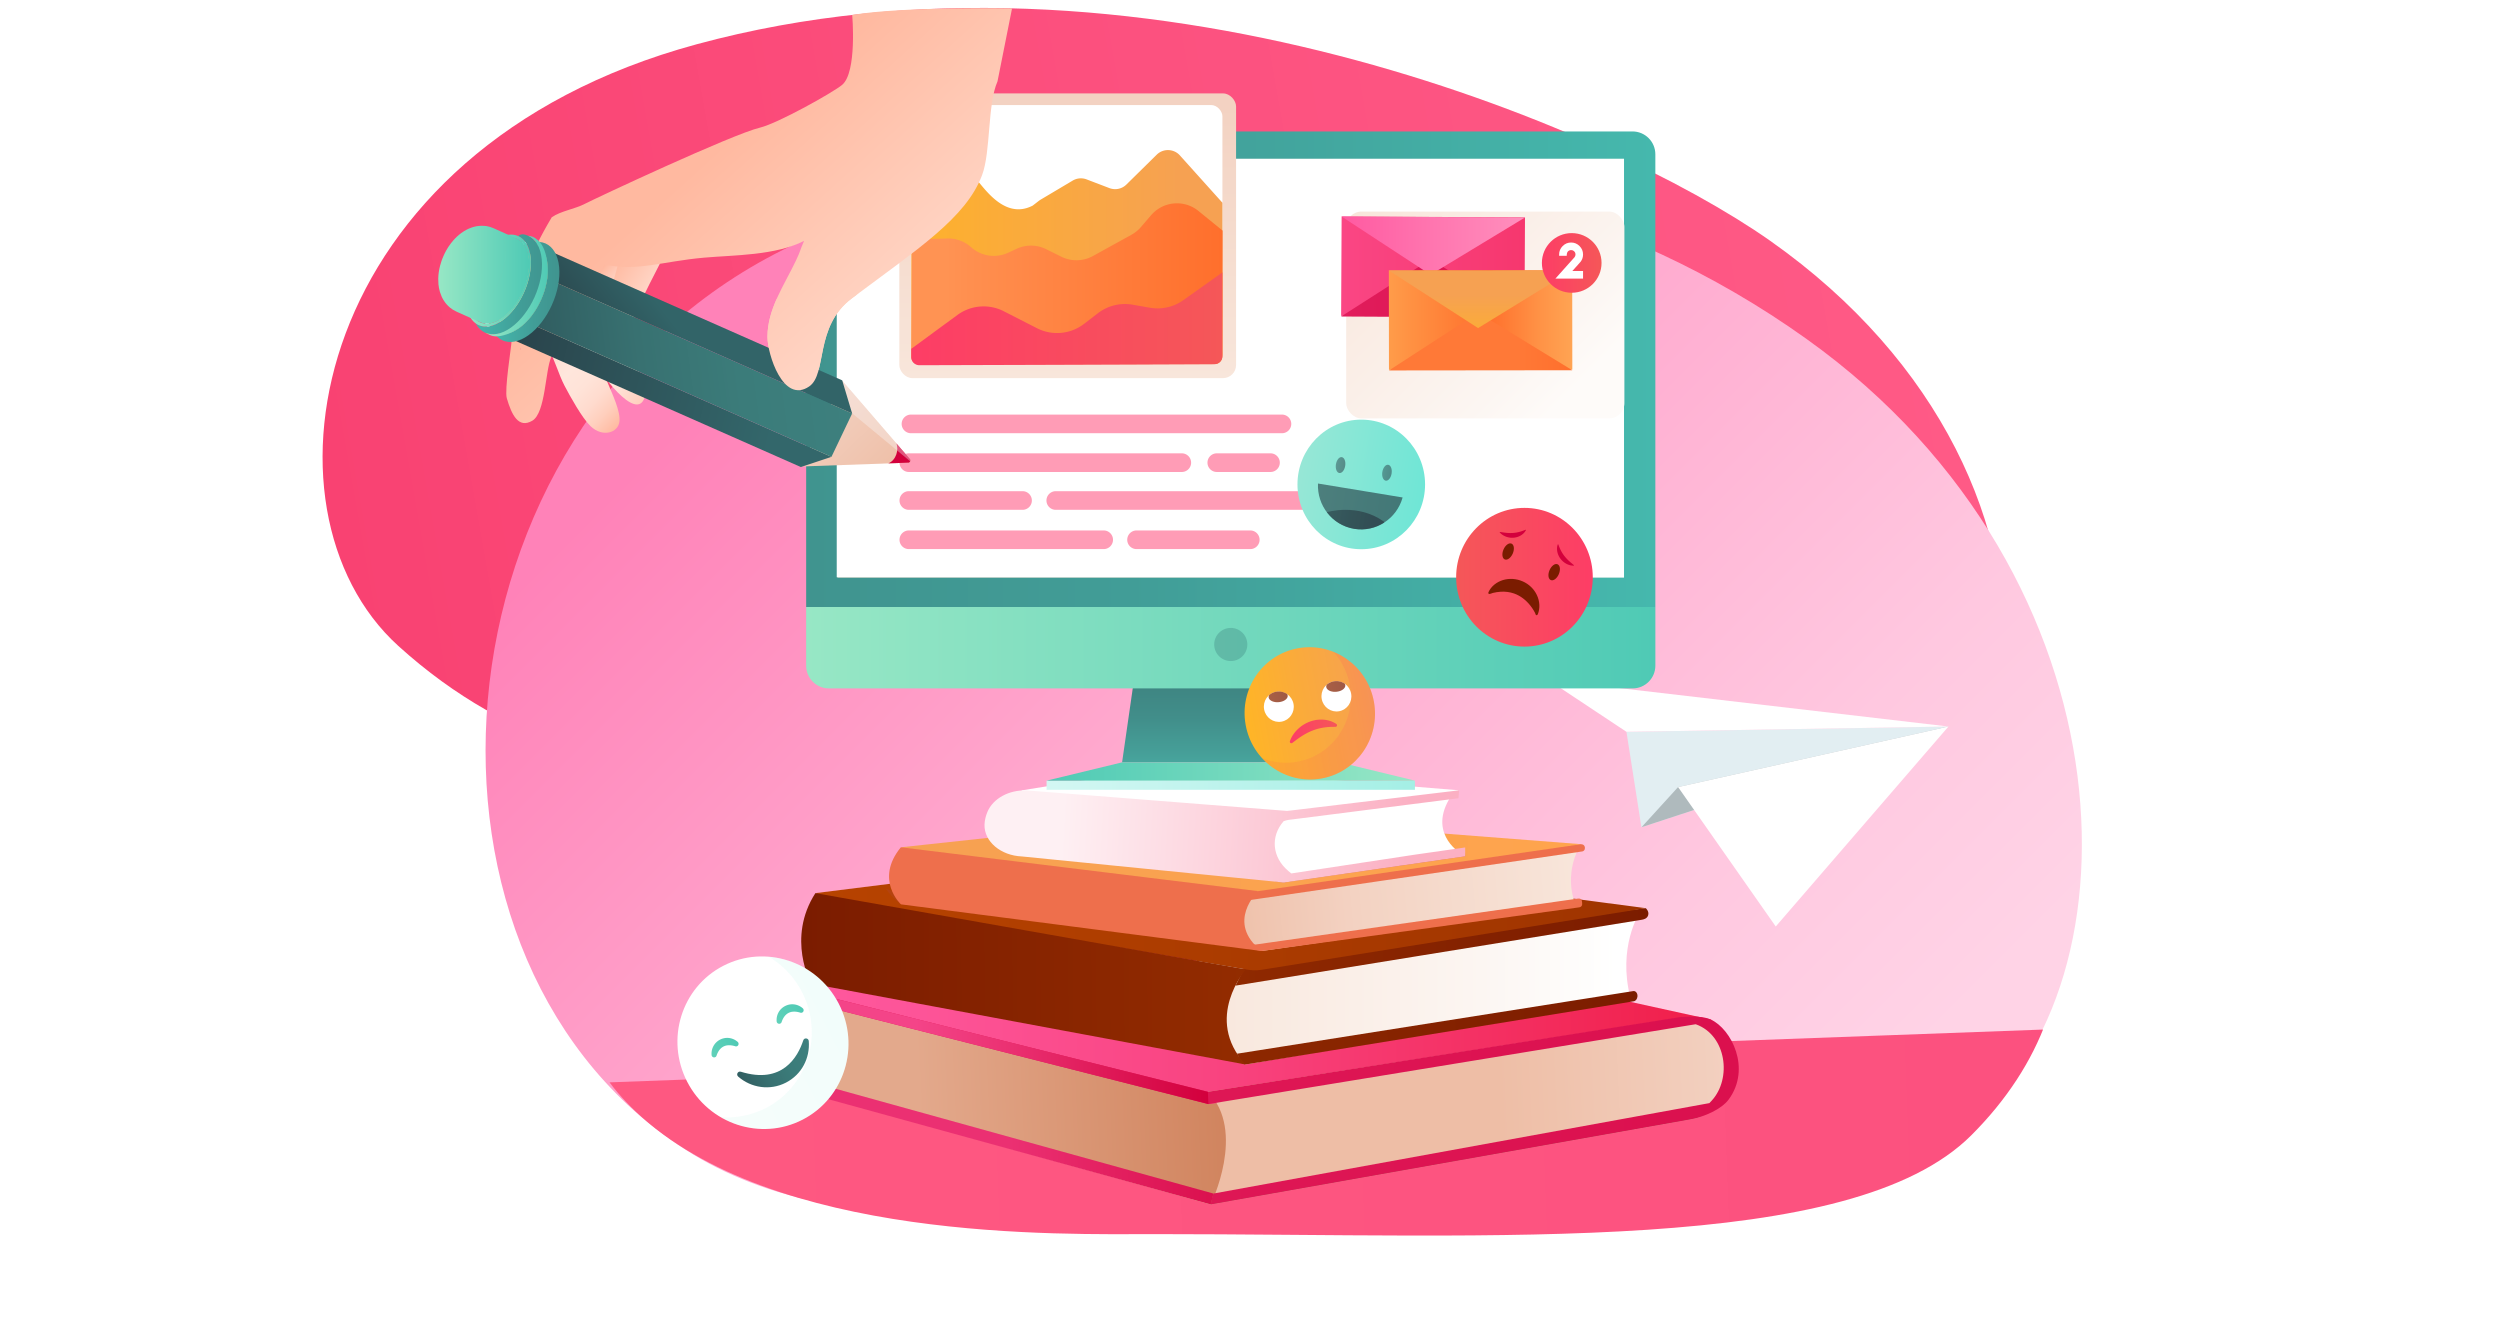 <?xml version="1.0" encoding="UTF-8"?>
<svg xmlns="http://www.w3.org/2000/svg" xmlns:xlink="http://www.w3.org/1999/xlink" viewBox="0 0 1440 766.89">
  <defs>
    <linearGradient id="linear-gradient" x1="879.59" x2="1594.97" y1="171.01" y2="433.03" gradientTransform="matrix(-1.241 -.354 -.261 .965 2279.71 433.7)" gradientUnits="userSpaceOnUse">
      <stop offset="0" stop-color="#ff5a86"></stop>
      <stop offset=".46" stop-color="#fc517f"></stop>
      <stop offset="1" stop-color="#f94272"></stop>
    </linearGradient>
    <linearGradient id="linear-gradient-2" x1="470.26" x2="989.38" y1="162.69" y2="721.5" gradientTransform="rotate(-2.11 749.883 384.55)" gradientUnits="userSpaceOnUse">
      <stop offset="0" stop-color="#ff82b8"></stop>
      <stop offset=".44" stop-color="#ffacd0"></stop>
      <stop offset=".79" stop-color="#ffc8e0"></stop>
      <stop offset="1" stop-color="#ffd3e6"></stop>
    </linearGradient>
    <linearGradient id="linear-gradient-3" x1="196.52" x2="1363.08" y1="677.67" y2="677.67" gradientTransform="rotate(-2.11 749.883 384.55)" gradientUnits="userSpaceOnUse">
      <stop offset="0" stop-color="#ff5a82"></stop>
      <stop offset=".81" stop-color="#fc517f"></stop>
      <stop offset="1" stop-color="#fc4f7f"></stop>
    </linearGradient>
    <linearGradient id="linear-gradient-4" x1="449.61" x2="750.98" y1="622.59" y2="622.59" gradientTransform="rotate(-2.63 714.078 1076.41)" gradientUnits="userSpaceOnUse">
      <stop offset=".33" stop-color="#e3a98c"></stop>
      <stop offset="1" stop-color="#ce7f58"></stop>
    </linearGradient>
    <linearGradient id="linear-gradient-5" x1="428.36" x2="994.74" y1="582.81" y2="582.81" gradientUnits="userSpaceOnUse">
      <stop offset="0" stop-color="#ff5aa1"></stop>
      <stop offset=".18" stop-color="#fd5498"></stop>
      <stop offset=".46" stop-color="#f94582"></stop>
      <stop offset=".81" stop-color="#f32c5d"></stop>
      <stop offset="1" stop-color="#f01d47"></stop>
    </linearGradient>
    <linearGradient id="linear-gradient-6" x1="714.97" x2="1021.74" y1="645.9" y2="645.9" gradientTransform="rotate(-2.63 714.078 1076.41)" gradientUnits="userSpaceOnUse">
      <stop offset=".55" stop-color="#eebea6"></stop>
      <stop offset="1" stop-color="#f3d1c1"></stop>
    </linearGradient>
    <linearGradient id="linear-gradient-7" x1="428.36" x2="1001.54" y1="627.9" y2="627.9" gradientUnits="userSpaceOnUse">
      <stop offset="0" stop-color="#e11d5c"></stop>
      <stop offset="1" stop-color="#db104e"></stop>
    </linearGradient>
    <linearGradient id="linear-gradient-8" x1="428.36" x2="696.05" y1="599.02" y2="599.02" gradientUnits="userSpaceOnUse">
      <stop offset=".37" stop-color="#f44488"></stop>
      <stop offset=".56" stop-color="#eb3273"></stop>
      <stop offset=".97" stop-color="#d40340"></stop>
      <stop offset="1" stop-color="#d3003c"></stop>
    </linearGradient>
    <linearGradient id="linear-gradient-9" x1="425.63" x2="698.95" y1="652.71" y2="652.71" gradientUnits="userSpaceOnUse">
      <stop offset=".57" stop-color="#eb3072"></stop>
      <stop offset=".99" stop-color="#db114f"></stop>
      <stop offset="1" stop-color="#db104e"></stop>
    </linearGradient>
    <linearGradient id="linear-gradient-10" x1="944.24" x2="685.67" y1="569.1" y2="569.1" gradientUnits="userSpaceOnUse">
      <stop offset=".05" stop-color="#fff"></stop>
      <stop offset=".35" stop-color="#fcf6f2"></stop>
      <stop offset="1" stop-color="#f8e6db"></stop>
    </linearGradient>
    <linearGradient id="linear-gradient-11" x1="679.93" x2="917.21" y1="686.88" y2="686.88" gradientTransform="matrix(1.007 -.081 .01 1.303 22.07 -287.11)" gradientUnits="userSpaceOnUse">
      <stop offset="0" stop-color="#8f2900"></stop>
      <stop offset="1" stop-color="#7b1c00"></stop>
    </linearGradient>
    <linearGradient xlink:href="#linear-gradient-11" id="linear-gradient-12" x1="657.43" x2="910.53" y1="722.48" y2="722.48"></linearGradient>
    <linearGradient id="linear-gradient-13" x1="469.66" x2="947.98" y1="523.45" y2="523.45" gradientUnits="userSpaceOnUse">
      <stop offset="0" stop-color="#b74300"></stop>
      <stop offset="1" stop-color="#9f3400"></stop>
    </linearGradient>
    <linearGradient id="linear-gradient-14" x1="685.95" x2="430.91" y1="686.42" y2="686.42" gradientTransform="matrix(1.007 -.081 .01 1.303 22.07 -287.11)" gradientUnits="userSpaceOnUse">
      <stop offset="0" stop-color="#932c00"></stop>
      <stop offset="1" stop-color="#7b1c00"></stop>
    </linearGradient>
    <linearGradient id="linear-gradient-15" x1="693.93" x2="907.32" y1="525.02" y2="525.02" gradientTransform="rotate(-5.16 709.243 469.485)" gradientUnits="userSpaceOnUse">
      <stop offset="0" stop-color="#eebea6"></stop>
      <stop offset=".36" stop-color="#f3d1c1"></stop>
      <stop offset=".41" stop-color="#f3d3c3"></stop>
      <stop offset="1" stop-color="#f8e6db"></stop>
    </linearGradient>
    <linearGradient id="linear-gradient-16" x1="907.31" x2="517.05" y1="516.79" y2="481.57" gradientTransform="rotate(-5.16 709.243 469.485)" gradientUnits="userSpaceOnUse">
      <stop offset="0" stop-color="#ffa44d"></stop>
      <stop offset="1" stop-color="#f6a152"></stop>
    </linearGradient>
    <linearGradient id="linear-gradient-17" x1="844.41" x2="567.39" y1="484.82" y2="469.56" gradientUnits="userSpaceOnUse">
      <stop offset=".12" stop-color="#fbb0c3"></stop>
      <stop offset=".84" stop-color="#fef0f3"></stop>
    </linearGradient>
    <linearGradient id="linear-gradient-18" x1="342.08" x2="432.55" y1="408.04" y2="408.04" gradientTransform="rotate(-27.32 815.08 387.303)" gradientUnits="userSpaceOnUse">
      <stop offset="0" stop-color="#97e7d6"></stop>
      <stop offset="1" stop-color="#6fe6d6"></stop>
    </linearGradient>
    <linearGradient id="linear-gradient-19" x1="361.73" x2="407.51" y1="421.9" y2="421.9" gradientTransform="rotate(-27.32 815.08 387.303)" gradientUnits="userSpaceOnUse">
      <stop offset="0" stop-color="#315d60"></stop>
      <stop offset=".03" stop-color="#315f62"></stop>
      <stop offset=".33" stop-color="#387171"></stop>
      <stop offset=".65" stop-color="#3b7c7a"></stop>
      <stop offset="1" stop-color="#3d807e"></stop>
    </linearGradient>
    <linearGradient id="linear-gradient-20" x1="353.84" x2="370.89" y1="395.39" y2="395.39" gradientTransform="rotate(-27.32 815.08 387.303)" gradientUnits="userSpaceOnUse">
      <stop offset="0" stop-color="#60d1b9"></stop>
      <stop offset="1" stop-color="#4fcab5"></stop>
    </linearGradient>
    <linearGradient xlink:href="#linear-gradient-20" id="linear-gradient-21" x1="396.02" x2="413.07" y1="395.39" y2="395.39"></linearGradient>
    <linearGradient id="linear-gradient-22" x1="708.91" x2="708.91" y1="439.11" y2="365.98" gradientUnits="userSpaceOnUse">
      <stop offset="0" stop-color="#48a59d"></stop>
      <stop offset=".06" stop-color="#46a099"></stop>
      <stop offset=".35" stop-color="#418e8a"></stop>
      <stop offset=".66" stop-color="#3e8380"></stop>
      <stop offset="1" stop-color="#3d807e"></stop>
    </linearGradient>
    <linearGradient id="linear-gradient-23" x1="602.83" x2="814.99" y1="452.29" y2="452.29" gradientUnits="userSpaceOnUse">
      <stop offset="0" stop-color="#d4f7f3"></stop>
      <stop offset="1" stop-color="#a4efe5"></stop>
    </linearGradient>
    <linearGradient id="linear-gradient-24" x1="814.99" x2="602.83" y1="444.38" y2="444.38" gradientUnits="userSpaceOnUse">
      <stop offset="0" stop-color="#97e7c5"></stop>
      <stop offset="1" stop-color="#4fcab5"></stop>
    </linearGradient>
    <linearGradient id="linear-gradient-25" x1="953.48" x2="464.35" y1="212.68" y2="212.68" gradientUnits="userSpaceOnUse">
      <stop offset="0" stop-color="#45b8ad"></stop>
      <stop offset=".62" stop-color="#419d97"></stop>
      <stop offset="1" stop-color="#40948f"></stop>
    </linearGradient>
    <linearGradient xlink:href="#linear-gradient-24" id="linear-gradient-26" x1="464.35" x2="953.48" y1="373.08" y2="373.08"></linearGradient>
    <linearGradient id="linear-gradient-27" x1="482.39" x2="935.43" y1="212.1" y2="212.1" gradientUnits="userSpaceOnUse">
      <stop offset="0" stop-color="#f5ded0"></stop>
      <stop offset="1" stop-color="#fcf5f1"></stop>
    </linearGradient>
    <linearGradient xlink:href="#linear-gradient-19" id="linear-gradient-28" x1="699.36" x2="718.47" y1="371.22" y2="371.22"></linearGradient>
    <linearGradient id="linear-gradient-29" x1="739.17" x2="814.25" y1="396.57" y2="396.57" gradientTransform="translate(-22.27 14.33)" gradientUnits="userSpaceOnUse">
      <stop offset="0" stop-color="#ffb526"></stop>
      <stop offset=".39" stop-color="#fbac38"></stop>
      <stop offset="1" stop-color="#f6a152"></stop>
    </linearGradient>
    <linearGradient id="linear-gradient-30" x1="745.07" x2="814.25" y1="399.34" y2="399.34" gradientTransform="rotate(-10.23 845.521 528.105)" gradientUnits="userSpaceOnUse">
      <stop offset=".35" stop-color="#f7525b"></stop>
      <stop offset=".45" stop-color="#f84b5e"></stop>
      <stop offset=".75" stop-color="#fd3c66"></stop>
      <stop offset="1" stop-color="#ff3769"></stop>
    </linearGradient>
    <linearGradient id="linear-gradient-31" x1="755.03" x2="766.01" y1="383.97" y2="383.97" gradientTransform="rotate(-10.23 845.521 528.105)" gradientUnits="userSpaceOnUse">
      <stop offset="0" stop-color="#882400"></stop>
      <stop offset="1" stop-color="#7b1c00"></stop>
    </linearGradient>
    <linearGradient xlink:href="#linear-gradient-31" id="linear-gradient-32" x1="788.74" x2="799.72" y1="383.97" y2="383.97"></linearGradient>
    <linearGradient id="linear-gradient-33" x1="742.93" x2="770.12" y1="421.29" y2="421.29" gradientUnits="userSpaceOnUse">
      <stop offset="0" stop-color="#fd3d66"></stop>
      <stop offset="1" stop-color="#f55758"></stop>
    </linearGradient>
    <linearGradient xlink:href="#linear-gradient-33" id="linear-gradient-34" x1="917.44" x2="838.73" y1="332.49" y2="332.49"></linearGradient>
    <linearGradient xlink:href="#linear-gradient-31" id="linear-gradient-35" x1="865.38" x2="871.99" y1="317.67" y2="317.67"></linearGradient>
    <linearGradient xlink:href="#linear-gradient-31" id="linear-gradient-36" x1="891.9" x2="898.51" y1="329.57" y2="329.57"></linearGradient>
    <linearGradient xlink:href="#linear-gradient-31" id="linear-gradient-37" x1="857.29" x2="886.69" y1="343.91" y2="343.91"></linearGradient>
    <linearGradient id="linear-gradient-38" x1="615" x2="615" y1="53.8" y2="217.8" gradientUnits="userSpaceOnUse">
      <stop offset="0" stop-color="#f3d1c1"></stop>
      <stop offset=".09" stop-color="#f3d3c3"></stop>
      <stop offset="1" stop-color="#f8e6db"></stop>
    </linearGradient>
    <linearGradient xlink:href="#linear-gradient-29" id="linear-gradient-39" x1="525.05" x2="704.11" y1="147.63" y2="147.63"></linearGradient>
    <linearGradient id="linear-gradient-40" x1="524.83" x2="704.19" y1="163.51" y2="163.51" gradientUnits="userSpaceOnUse">
      <stop offset=".11" stop-color="#ff9353"></stop>
      <stop offset=".19" stop-color="#ff8f4f"></stop>
      <stop offset="1" stop-color="#ff6f2c"></stop>
    </linearGradient>
    <linearGradient xlink:href="#linear-gradient-33" id="linear-gradient-41" x1="524.87" x2="704.06" y1="183.64" y2="183.64"></linearGradient>
    <linearGradient id="linear-gradient-42" x1="905.78" x2="771.26" y1="235.95" y2="101.42" gradientUnits="userSpaceOnUse">
      <stop offset=".15" stop-color="#fefbf9"></stop>
      <stop offset=".32" stop-color="#fcf6f2"></stop>
      <stop offset="1" stop-color="#f8e6db"></stop>
    </linearGradient>
    <linearGradient id="linear-gradient-43" x1="772.47" x2="878.38" y1="153.64" y2="153.64" gradientTransform="rotate(-.29 837.312 156.226)" gradientUnits="userSpaceOnUse">
      <stop offset="0" stop-color="#fa4684"></stop>
      <stop offset="1" stop-color="#f6376e"></stop>
    </linearGradient>
    <linearGradient xlink:href="#linear-gradient-7" id="linear-gradient-44" x1="772.47" x2="878.09" y1="166.09" y2="166.09"></linearGradient>
    <linearGradient id="linear-gradient-45" x1="772.76" x2="878.38" y1="141.49" y2="141.49" gradientUnits="userSpaceOnUse">
      <stop offset="0" stop-color="#ff5aa1"></stop>
      <stop offset=".45" stop-color="#ff73ae"></stop>
      <stop offset="1" stop-color="#ff8fbd"></stop>
    </linearGradient>
    <linearGradient id="linear-gradient-46" x1="799.96" x2="905.64" y1="184.37" y2="184.37" gradientTransform="rotate(.07 810.43 171.392)" gradientUnits="userSpaceOnUse">
      <stop offset="0" stop-color="#ff9c4a"></stop>
      <stop offset=".11" stop-color="#ff9243"></stop>
      <stop offset=".54" stop-color="#ff6f2c"></stop>
      <stop offset=".81" stop-color="#ff9145"></stop>
      <stop offset="1" stop-color="#ffa453"></stop>
    </linearGradient>
    <linearGradient id="linear-gradient-47" x1="800.03" x2="905.64" y1="196.73" y2="196.73" gradientUnits="userSpaceOnUse">
      <stop offset=".7" stop-color="#ff7937"></stop>
      <stop offset="1" stop-color="#ff6f2c"></stop>
    </linearGradient>
    <linearGradient xlink:href="#linear-gradient-29" id="linear-gradient-48" x1="852.77" x2="852.77" y1="188.98" y2="155.68"></linearGradient>
    <linearGradient xlink:href="#linear-gradient-33" id="linear-gradient-49" x1="888.13" x2="922.49" y1="151.45" y2="151.45"></linearGradient>
    <linearGradient xlink:href="#linear-gradient-18" id="linear-gradient-50" x1="749.78" x2="823.31" y1="288.64" y2="288.64" gradientTransform="rotate(9.22 844.68 268.54)"></linearGradient>
    <linearGradient id="linear-gradient-51" x1="770.27" x2="775.68" y1="279.56" y2="279.56" gradientTransform="rotate(9.22 844.68 268.54)" gradientUnits="userSpaceOnUse">
      <stop offset="0" stop-color="#2c4c52"></stop>
      <stop offset=".37" stop-color="#294048"></stop>
      <stop offset="1" stop-color="#25313c"></stop>
    </linearGradient>
    <linearGradient xlink:href="#linear-gradient-51" id="linear-gradient-52" x1="797.36" x2="802.77" y1="279.62" y2="279.62"></linearGradient>
    <linearGradient id="linear-gradient-53" x1="761.85" x2="811.25" y1="303.32" y2="303.32" gradientTransform="rotate(9.22 844.68 268.54)" gradientUnits="userSpaceOnUse">
      <stop offset="0" stop-color="#2c4c52"></stop>
      <stop offset="1" stop-color="#294149"></stop>
    </linearGradient>
    <linearGradient xlink:href="#linear-gradient-51" id="linear-gradient-54" x1="764.26" x2="797.27" y1="299.3" y2="299.3"></linearGradient>
    <linearGradient id="linear-gradient-55" x1="2619.76" x2="2695.26" y1="126.54" y2="126.54" gradientTransform="rotate(-145.27 1517.992 509.376)" gradientUnits="userSpaceOnUse">
      <stop offset="0" stop-color="#ffcfbd"></stop>
      <stop offset=".26" stop-color="#ffe6dc"></stop>
      <stop offset=".78" stop-color="#ffb9a0"></stop>
    </linearGradient>
    <linearGradient id="linear-gradient-56" x1="2611.41" x2="2686.29" y1="98.77" y2="110.89" gradientTransform="rotate(-145.27 1517.992 509.376)" gradientUnits="userSpaceOnUse">
      <stop offset=".08" stop-color="#ffb9a0"></stop>
      <stop offset=".1" stop-color="#ffbda5"></stop>
      <stop offset=".22" stop-color="#ffcfbd"></stop>
      <stop offset=".34" stop-color="#ffdbce"></stop>
      <stop offset=".48" stop-color="#ffe3d8"></stop>
      <stop offset=".64" stop-color="#ffe6dc"></stop>
      <stop offset=".73" stop-color="#ffe2d7"></stop>
      <stop offset=".83" stop-color="#ffd8c9"></stop>
      <stop offset=".93" stop-color="#ffc7b3"></stop>
      <stop offset="1" stop-color="#ffb9a0"></stop>
    </linearGradient>
    <linearGradient id="linear-gradient-57" x1="2530.86" x2="2724.79" y1="191.43" y2="236.44" gradientTransform="rotate(-145.27 1517.992 509.376)" gradientUnits="userSpaceOnUse">
      <stop offset="0" stop-color="#ffd6c6"></stop>
      <stop offset=".71" stop-color="#ffb9a0"></stop>
    </linearGradient>
    <linearGradient id="linear-gradient-58" x1="2231.39" x2="2291.99" y1="-352.38" y2="-352.38" gradientTransform="rotate(-134.17 1503.99 328.222)" gradientUnits="userSpaceOnUse">
      <stop offset="0" stop-color="#eebea6"></stop>
      <stop offset="1" stop-color="#f3d1c1"></stop>
    </linearGradient>
    <linearGradient id="linear-gradient-59" x1="-384.36" x2="-541.44" y1="-561.43" y2="-624" gradientTransform="rotate(-7.62 6076.293 -6395.98)" gradientUnits="userSpaceOnUse">
      <stop offset="0" stop-color="#33676b"></stop>
      <stop offset="1" stop-color="#294149"></stop>
    </linearGradient>
    <linearGradient xlink:href="#linear-gradient-19" id="linear-gradient-60" x1="-514.22" x2="-339.52" y1="-598.34" y2="-598.34" gradientTransform="rotate(-7.62 6076.293 -6395.98)"></linearGradient>
    <linearGradient id="linear-gradient-61" x1="-462.66" x2="-379.1" y1="-595.64" y2="-643.89" gradientTransform="rotate(-7.62 6076.293 -6395.98)" gradientUnits="userSpaceOnUse">
      <stop offset="0" stop-color="#2c4c52"></stop>
      <stop offset=".41" stop-color="#326468"></stop>
    </linearGradient>
    <linearGradient xlink:href="#linear-gradient-25" id="linear-gradient-62" x1="284.02" x2="322.23" y1="168.17" y2="168.17"></linearGradient>
    <linearGradient xlink:href="#linear-gradient-25" id="linear-gradient-63" x1="273.95" x2="315.56" y1="163.74" y2="163.74"></linearGradient>
    <linearGradient xlink:href="#linear-gradient-24" id="linear-gradient-64" x1="279.5" x2="315.56" y1="164.77" y2="164.77"></linearGradient>
    <linearGradient xlink:href="#linear-gradient-24" id="linear-gradient-65" x1="268.38" x2="305.8" y1="161.61" y2="161.61"></linearGradient>
    <linearGradient xlink:href="#linear-gradient-24" id="linear-gradient-66" x1="252.43" x2="304.84" y1="158.24" y2="158.24"></linearGradient>
    <linearGradient xlink:href="#linear-gradient-57" id="linear-gradient-67" x1="2536.33" x2="2730.27" y1="167.85" y2="212.85"></linearGradient>
    <clipPath id="clippath">
      <path d="M1106.36 375.4c94.53 85.18 111.12 196.51 29.15 278.48-69.27 69.27-271.69 56.97-469.54 56.97-55.1 0-220.7 4.64-300.09-70.86-119.21-113.36 97-281.16 321.9-332.57 105.94-24.22 314.72-25.61 418.58 67.97Z" class="cls-57"></path>
    </clipPath>
    <filter id="drop-shadow-1">
      <feOffset dx="17" dy="12.75"></feOffset>
      <feGaussianBlur result="blur" stdDeviation="7.08"></feGaussianBlur>
      <feFlood flood-color="#d85067" flood-opacity=".2"></feFlood>
      <feComposite in2="blur" operator="in"></feComposite>
      <feComposite in="SourceGraphic"></feComposite>
    </filter>
    <style>.cls-4{fill:#fb0}.cls-5{fill:#ff9cb6}.cls-6{fill:#fff}.cls-22{isolation:isolate}.cls-23{fill:#ee6f4c}.cls-50{fill:#d3003c}.cls-57{fill:none}</style>
  </defs>
  <g class="cls-22">
    <g id="Layer_2">
      <g id="Layer_3">
        <path d="M0 0h1440v720H0z" class="cls-57"></path>
        <path d="M401.28 25.5C177.89 86.14 142.78 293.46 229.4 372.02c132.06 119.77 281.29 51.22 449.96 136.35 52.22 26.35 200.66 79.24 310.09 57.37 201.97-40.37 226.88-288.49 30.26-426.98C926.85 73.35 653.95-43.09 401.28 25.5Z" style="fill:url(#linear-gradient)"></path>
        <path d="M1040.66 195.31c192.42 137.51 194.24 380.81 87.65 456.84-143.88 102.62-268-23.79-439.66 25.64-53.14 15.3-193.49 45.39-289.34-12.81-176.89-107.4-156.01-417.65 52.01-521.24 98.24-48.92 371.69-103.97 589.34 51.56Z" style="fill:url(#linear-gradient-2)"></path>
        <g style="clip-path:url(#clippath)">
          <path d="m1345.08 586.83-1105.15 40.7c-9.49.35-18.56 1.98-25.24 4.55l-4.47 134.82 1027.2-42.86 133.62-134.39c-6.9-2.16-16.25-3.17-25.96-2.82Z" style="fill:url(#linear-gradient-3)"></path>
        </g>
        <path d="m731.06 642.61-35.34-13.72-259.27-64.81s20.32 35.65-8.17 54.66l269.08 74.98 33.7-51.11Z" style="fill:#f9eddd"></path>
        <path d="m731.06 642.61-35.34-13.72-259.27-64.81s20.32 35.65-8.17 54.66l269.08 74.98 33.7-51.11Z" style="fill:url(#linear-gradient-4)"></path>
        <path d="m901.82 611.17 92.92-14.66-9.31-9.26-262.22-57.57-294.85 32.41 267.69 73.86 205.77-24.78z" style="fill:url(#linear-gradient-5)"></path>
        <path d="m695.73 628.89 269.57-42.23c5.95-.93 12.06-.13 17.38 2.33 11.95 5.53 28.2 18.49 9.47 44.7-4.06 5.69-10.62 9.65-18.05 10.96l-276.73 49.07s20.75-42.26-1.64-64.83Z" style="fill:url(#linear-gradient-6)"></path>
        <path d="M968.77 644.89c7.43-1.32 13.99-5.28 18.05-10.96 18.73-26.2 2.48-39.16-9.47-44.7-3.51-1.62-7.36-2.51-11.28-2.67 5.71-.75 11.52.06 16.61 2.42 11.95 5.53 28.2 18.49 9.47 44.7-4.06 5.69-10.62 9.65-18.05 10.96l-276.73 49.07s.14-.28.36-.76l271.05-48.06Z" style="fill:#c13d56"></path>
        <path d="M985.43 587.25c-3.78-1.75-10.27-1.99-16.35-1.46-.18-.03-.36-.06-.53-.08l-3.22.51c-.79.11-1.57.23-2.31.37l-267.29 42.3-267.37-66.8.27 5.89 267.42 67.97 280.66-45.99.18.06c17.53 6.32 20.77 31.19 9.06 43.95-.45.49-.9.96-1.35 1.43l-285.64 52.08c-1 2.45-1.59 6.23-1.59 6.23l276.73-49.07c7.43-1.32 17.46-5.68 21.63-11.34 13.07-17.77 1.66-40.52-10.3-46.05Z" style="fill:url(#linear-gradient-7)"></path>
        <path d="m696.05 635.95-.32-7.06-267.37-66.8.27 5.89" style="fill:url(#linear-gradient-8)"></path>
        <path d="m698.95 687.49-1.58 6.23-271.74-74.74.1-7.27 273.22 75.78z" style="fill:url(#linear-gradient-9)"></path>
        <path d="m901.25 525.05 42.99.92s-12.58 19.7-5.15 48.65L717.4 613.14l-31.72-20.63 3.21-39.28s6.73-14.58 10.37-14.24c3.64.34 201.99-13.95 201.99-13.95Z" style="fill:url(#linear-gradient-10)"></path>
        <path d="m720.43 550.09-8.76 17.64 234.03-37.96c.81-.14 3.01-.51 3.63-2.55.71-2.31-1.35-4.11-1.35-4.11l-231.3 27.84" style="fill:url(#linear-gradient-11)"></path>
        <path d="m692.05 602.86 21.66 6.26c.25.07-1.4-2.14-1.14-2.19l228.17-36.06c1.43-.24 2.61 1.28 2.43 3.14-.13 1.41-1 2.55-2.08 2.72L717.8 613.07c-.26.04-.52.03-.77-.05l-27.62-7.99" style="fill:url(#linear-gradient-12)"></path>
        <path d="M642.39 545.41 715.45 558c.54.09 1.09.15 1.63.26 3.05.62 6.16.86 9.24.39l221.65-35.54L681.19 488l-211.53 26.44 46.16 23.2 126.56 7.77Z" style="fill:url(#linear-gradient-13)"></path>
        <path d="M717.63 558.38s-24.66 28.13-.24 54.77l-250.17-46.57s-14.37-25.99 2.44-52.13l247.97 43.93Z" style="fill:url(#linear-gradient-14)"></path>
        <path d="m874.51 490.5 35.23-2.77s-9.39 15.46-2.13 33.62l-180.93 26.44-26.92-12.68 1.09-24.78s4.96-9.25 7.97-9.07c3.01.18 165.69-10.76 165.69-10.76Z" style="fill:url(#linear-gradient-15)"></path>
        <path d="m726.6 506.91-6.75 11.54 191.07-27.95c1.44-.03 2.13-1.17 1.98-2.36-.26-2.04-2.25-1.95-3.41-1.91l-185.94 21.26M705.41 541.56l17.78 2.49 185.42-26.43c2.92-.52 2.58 1.87 2.72 2.9.14 1.02-.57 1.96-1.59 2.1l-183.06 25.17-23.36-4.83" class="cls-23"></path>
        <path d="m689.09 528.36 35.62-15.07 186.03-27.04-218.8-16.93-173.05 18.72 38.91 14.16 131.29 26.16z" style="fill:url(#linear-gradient-16)"></path>
        <g style="mix-blend-mode:multiply">
          <path d="M510.32 511.91c3.44 5.34 8.63 8.99 8.63 8.99l53.69 6.95c-27.86-4.84-48.18-10.76-62.32-15.94Z" style="mix-blend-mode:multiply;fill:#af5099;opacity:.11"></path>
        </g>
        <path d="M724.71 513.29s-19.18 17.96 1.97 34.5L518.95 520.9s-15.4-14.13-.06-32.86l205.81 25.25Z" class="cls-23"></path>
        <path d="m720.27 501.16 14.87 6.69 4 .55 104.81-15.16-.12-2.58-28.9 4.13-80.3 9.38-14.36-3.01z" style="fill:#da6a2c"></path>
        <path d="m586.05 472.69 2.47-17.44 84.66-13.72 167.27 13.69-31.73 17.72" class="cls-6"></path>
        <path d="m837.44 456.28-92.64 10.67c-6.31.18-12.08 3-15.05 7.47-4.6 6.91-7.44 19.69 3.95 28.6 3.61 2.83 7.59 1.83 8.56 1.94l98.53-13.89s-20.13-12.31-3.36-34.79Z" class="cls-6"></path>
        <path d="m740.02 508.27 103.93-15.03v-5.11l-28.9 4.14-71.29 10.83-1.79-1.51c-9.24-7.83-10.32-19.79-2.58-28.6 0 0 2.17-.82 4.55-.95l96.16-12.25.33-4.57-96.59 11.59c-.85.05-1.69.14-2.51.28l-150.07-11.82c-10.11-.36-19.32 4.69-22.51 12.4-.94 2.28-1.59 4.75-1.67 7.3-.3 9.75 9.37 17.84 21.51 18.34l147.8 14.72 2.73.37.42-.06.38.04.08-.1Z" style="fill:url(#linear-gradient-17)"></path>
        <path d="m945.46 476.48-8.62-54.95 185.47-3.05-176.85 58z" style="fill:#e2eef2"></path>
        <path d="m891.66 391.55 45.18 29.98 185.47-3.05-230.65-26.93z" class="cls-6"></path>
        <path d="m966.58 453.35-21.06 23.12 176.79-57.99-155.73 34.87z" style="fill:#afbabd"></path>
        <path d="m966.58 453.35 56.25 80.31 99.48-115.18-155.73 34.87z" class="cls-6"></path>
        <ellipse cx="439.44" cy="600.65" class="cls-6" rx="49.1" ry="49.85" transform="rotate(-27.32 439.364 600.571)"></ellipse>
        <g style="opacity:.09">
          <path d="M442.74 551.06c7.9 4.64 14.65 11.53 19.19 20.31 12.63 24.46 3.35 54.38-20.74 66.82a48.409 48.409 0 0 1-26.2 5.25c14.1 8.29 31.87 9.42 47.31 1.45 24.09-12.44 33.38-42.36 20.74-66.82-8.25-15.97-23.79-25.66-40.3-27.01Z" style="fill:url(#linear-gradient-18)"></path>
        </g>
        <path d="M426.72 617.32c-1.7-.53-2.86 1.63-1.52 2.8 7.45 6.51 18.3 8.22 27.51 3.47s13.93-14.27 13.14-23.95c-.14-1.77-2.61-2.09-3.16-.41-3.14 9.58-12.07 25.52-35.97 18.08Z" style="fill:url(#linear-gradient-19)"></path>
        <path d="M424.9 600.12c-2.85-2.5-6.84-3-10.17-1.28-3.25 1.68-5.16 5.15-4.86 8.85.06.71.59 1.27 1.29 1.36.7.09 1.35-.31 1.57-.98 1.19-3.63 4.03-7.52 10.8-5.41a1.44 1.44 0 0 0 1.71-.69 1.5 1.5 0 0 0-.34-1.84Z" style="fill:url(#linear-gradient-20)"></path>
        <path d="M462.38 580.76c-2.85-2.5-6.84-3-10.17-1.28s-5.16 5.15-4.86 8.85c.06.71.59 1.27 1.29 1.36.7.09 1.35-.31 1.57-.98 1.19-3.63 4.03-7.52 10.8-5.41a1.44 1.44 0 0 0 1.71-.69 1.5 1.5 0 0 0-.34-1.84Z" style="fill:url(#linear-gradient-21)"></path>
        <path d="m656.86 365.98-10.54 73.13h125.19l-11.86-73.13H656.86z" style="fill:url(#linear-gradient-22)"></path>
        <path d="M602.83 449.65h212.16v5.27H602.83z" style="fill:url(#linear-gradient-23)"></path>
        <path d="m646.32 439.11-43.49 10.54h212.16l-43.48-10.54H646.32z" style="fill:url(#linear-gradient-24)"></path>
        <path d="M477.51 75.71h462.81c7.26 0 13.16 5.9 13.16 13.16v260.77H464.35V88.87c0-7.26 5.9-13.16 13.16-13.16Z" style="fill:url(#linear-gradient-25)"></path>
        <path d="M464.35 349.64h489.14v33.78c0 7.23-5.87 13.11-13.11 13.11H477.45c-7.23 0-13.11-5.87-13.11-13.11v-33.78Z" style="fill:url(#linear-gradient-26)"></path>
        <path d="M482.39 91.52h453.04v241.15H482.39z" style="fill:url(#linear-gradient-27)"></path>
        <path d="M718.47 371.22c0 5.28-4.28 9.55-9.55 9.55s-9.55-4.28-9.55-9.55 4.28-9.55 9.55-9.55 9.55 4.28 9.55 9.55Z" style="opacity:.35;fill:url(#linear-gradient-28)"></path>
        <path d="M481.96 91.49h453.47v241H481.96z" class="cls-6"></path>
        <ellipse cx="754.44" cy="410.91" rx="37.54" ry="38.12" style="fill:url(#linear-gradient-29)" transform="rotate(-10.23 754.381 410.882)"></ellipse>
        <g style="opacity:.13">
          <path d="M767.99 375.4a38.375 38.375 0 0 1 9.46 19.16c3.74 20.72-9.77 40.5-30.18 44.18-7.09 1.28-14.07.45-20.33-2.05 8.44 9.22 21.18 14.05 34.26 11.69 20.4-3.68 33.91-23.46 30.18-44.18-2.44-13.52-11.63-24.1-23.39-28.8Z" style="fill:url(#linear-gradient-30)"></path>
        </g>
        <ellipse cx="736.61" cy="407.05" class="cls-6" rx="8.61" ry="8.74" transform="rotate(-10.23 736.701 407.103)"></ellipse>
        <path d="M741.45 399.85a8.51 8.51 0 0 0-6.39-1.4c-1.56.28-2.94.98-4.06 1.96-.2.38-.29.78-.26 1.19.16 1.82 2.74 3.1 5.77 2.84 3.03-.25 5.36-1.94 5.2-3.76-.03-.29-.12-.57-.26-.83Z" style="fill:url(#linear-gradient-31);opacity:.73"></path>
        <ellipse cx="769.79" cy="401.06" class="cls-6" rx="8.61" ry="8.74" transform="rotate(-10.23 769.839 401.117)"></ellipse>
        <path d="M774.63 393.87a8.51 8.51 0 0 0-6.39-1.4c-1.56.28-2.94.98-4.06 1.96-.2.38-.29.78-.26 1.19.16 1.82 2.74 3.1 5.77 2.84 3.03-.25 5.36-1.94 5.2-3.76-.03-.29-.12-.57-.26-.83Z" style="opacity:.73;fill:url(#linear-gradient-32)"></path>
        <path d="M769.74 417.02c-2.09-1.45-4.73-2.32-7.66-2.51-2.67-.16-5.44.28-7.99 1.29-2.5.98-4.84 2.5-6.76 4.4-2.04 2.04-3.5 4.29-4.34 6.71-.13.37 0 .78.31 1.02.2.15.45.21.68.16.13-.02.26-.08.37-.16l.74-.55c1.73-1.3 3.36-2.53 5.06-3.58 1.93-1.22 3.91-2.23 5.87-2.99 2.05-.8 4.16-1.37 6.3-1.71 1.98-.33 4.12-.46 6.94-.44.39 0 .73-.25.84-.63a.918.918 0 0 0-.34-1Z" style="fill:url(#linear-gradient-33)"></path>
        <ellipse cx="878.09" cy="332.49" rx="39.35" ry="39.95" style="fill:url(#linear-gradient-34)"></ellipse>
        <path d="M871.34 318.86c-1.09 2.51-3.16 4.01-4.63 3.35s-1.77-3.22-.68-5.73 3.16-4.01 4.63-3.35 1.77 3.22.68 5.73Z" style="fill:url(#linear-gradient-35)"></path>
        <path d="M897.86 330.76c-1.09 2.51-3.16 4.01-4.63 3.35s-1.77-3.22-.68-5.73c1.09-2.51 3.16-4.01 4.63-3.35s1.77 3.22.68 5.73Z" style="fill:url(#linear-gradient-36)"></path>
        <path d="M906.54 325.5c-.34-.29-.67-.56-.99-.83-.71-.59-1.38-1.15-2-1.74-.94-.87-1.74-1.75-2.46-2.67-.76-.97-1.39-1.97-1.95-3.04-.62-1.16-1.11-2.41-1.55-3.6a.171.171 0 0 0-.32 0c-.48 1.27-.56 2.78-.22 4.36.32 1.43.97 2.81 1.9 4 .87 1.12 1.98 2.05 3.21 2.72.05.03.1.05.14.08 1.4.72 2.79 1.06 4.14 1.03.07 0 .13-.05.16-.12a.19.19 0 0 0-.05-.19ZM864.02 306.42c.44.06.86.12 1.27.18.91.13 1.77.26 2.62.33 1.27.12 2.45.13 3.6.05 1.22-.09 2.37-.28 3.53-.58 1.26-.32 2.51-.79 3.66-1.26.07-.03.14 0 .19.04.05.05.06.13.03.19-.6 1.22-1.65 2.29-3.03 3.1-1.26.73-2.7 1.16-4.19 1.26-1.4.1-2.83-.1-4.15-.58l-.15-.06c-1.46-.57-2.65-1.38-3.54-2.41-.05-.05-.05-.13-.02-.2.03-.06.1-.1.17-.09Z" class="cls-50"></path>
        <path d="M857.63 342.11c-.4-.13-.41-.69-.25-1.05.72-1.62 1.87-3.08 3.41-4.36 1.44-1.16 3.17-2.07 5.01-2.62 3.64-1.06 7.73-.78 11.24.78 3.59 1.53 6.59 4.43 8.21 7.92 1.7 3.6 1.89 7.71.52 11.01-.16.38-.61.75-.99.49-.31-.21-.38-.8-.54-1.12-.24-.5-.51-.98-.79-1.46-.56-.95-1.19-1.86-1.86-2.73-2.48-3.21-5.74-5.81-9.56-7.14-2.43-.84-5.02-1.15-7.59-1-1.54.09-3.07.34-4.57.7-.57.14-1.65.71-2.22.58h-.04Z" style="fill:url(#linear-gradient-37)"></path>
        <rect width="193.97" height="164" x="518.01" y="53.8" rx="7.53" ry="7.53" style="fill:url(#linear-gradient-38)"></rect>
        <rect width="179.06" height="148.45" x="525.05" y="60.5" class="cls-6" rx="6.52" ry="6.52"></rect>
        <path d="M704.11 204.02v-87.25l-24.5-27.26c-3.52-3.91-9.59-4.1-13.34-.41l-17.47 17.2c-2.57 2.54-6.39 3.33-9.77 2.05l-13.15-5.02a9.226 9.226 0 0 0-8.01.69l-18.54 11.02c-.32.19-.63.4-.93.63l-3.54 2.74c-18.39 9.57-31.16-16.04-34.09-16.32l-6.91 1.94a9.23 9.23 0 0 1-7.33-4.97l-3.96-7.71c-2.49-4.84-8.61-6.49-13.19-3.55l-4.36 2.8v114.26a4.11 4.11 0 0 0 4.11 4.11h170.02c2.72 0 4.93-2.21 4.93-4.93Z" style="fill:url(#linear-gradient-39)"></path>
        <path d="m704.19 132.81-13.9-11.31a19.603 19.603 0 0 0-23.19-1.14c-1.51 1-2.87 2.2-4.05 3.57l-5.92 6.89a19.585 19.585 0 0 1-5.4 4.39l-22.21 12.26a19.617 19.617 0 0 1-18.17.4l-8.8-4.36a19.628 19.628 0 0 0-16.98-.21l-4.85 2.26a19.604 19.604 0 0 1-21.22-3.05l-.31-.27a19.61 19.61 0 0 0-13.5-4.88l-20.53.57-.31 67.57a4.379 4.379 0 0 0 4.39 4.4l170.47-.18c2.42 0 4.37-1.96 4.38-4.38l.13-72.55Z" style="fill:url(#linear-gradient-40)"></path>
        <path d="M704.06 205.08v-48.17l-22.48 15.99a25.524 25.524 0 0 1-19.19 4.35l-10.03-1.75c-7.04-1.23-14.28.55-19.95 4.91l-7.98 6.13a25.51 25.51 0 0 1-27.17 2.49l-19.08-9.75a25.542 25.542 0 0 0-26.71 2.14l-26.59 19.5v4.77c0 2.59 2.1 4.69 4.69 4.68 20.66-.06 105.39-.3 169.85-.61 2.58-.01 4.65-2.1 4.65-4.68Z" style="fill:url(#linear-gradient-41)"></path>
        <rect width="160.24" height="119.13" x="758.4" y="109.12" rx="8.8" ry="8.8" style="fill:url(#linear-gradient-42);filter:url(#drop-shadow-1)"></rect>
        <path d="M772.62 125h105.62v57.26H772.62z" style="fill:url(#linear-gradient-43)" transform="rotate(.29 836.126 155.942)"></path>
        <path d="m824.02 149.33-51.55 32.98 105.62.55-54.07-33.53z" style="fill:url(#linear-gradient-44)"></path>
        <path d="m823.97 158.24-51.21-33.51 105.62.55-54.41 32.96z" style="fill:url(#linear-gradient-45)"></path>
        <path d="M799.99 155.74h105.62V213H799.99z" style="fill:url(#linear-gradient-46)" transform="rotate(-.07 810.22 172.382)"></path>
        <path d="m851.37 180.08-51.34 33.3 105.61-.12-54.27-33.18z" style="fill:url(#linear-gradient-47)"></path>
        <path d="m851.38 188.98-51.42-33.18 105.62-.12-54.2 33.3z" style="fill:url(#linear-gradient-48)"></path>
        <path d="M922.49 151.45c0-9.49-7.69-17.18-17.18-17.18s-17.18 7.69-17.18 17.18 7.69 17.18 17.18 17.18 17.18-7.69 17.18-17.18Z" style="fill:url(#linear-gradient-49)"></path>
        <path d="M906.98 148.09c.33-.43.5-.94.5-1.51 0-.71-.25-1.31-.74-1.8-.49-.48-1.09-.72-1.78-.72s-1.31.24-1.8.72c-.48.5-.73 1.35-.73 2.57h-4.37v-.76c0-1.9.68-3.52 2.03-4.87 1.35-1.35 2.97-2.03 4.87-2.03s3.5.68 4.85 2.03c1.35 1.35 2.03 2.97 2.03 4.87 0 1.56-.48 2.98-1.45 4.26l-.11.09-.33.37-1.82 2.06-.17.17-2.29 2.55h6.17v4.37h-15.91l7.08-7.92 3.98-4.44Z" class="cls-6"></path>
        <path d="M743.69 245.11a5.374 5.374 0 0 1-5.29 4.43H524.73c-3.34 0-5.87-3.02-5.29-6.31a5.374 5.374 0 0 1 5.29-4.43H738.4c3.34 0 5.87 3.02 5.29 6.31ZM686 267.43a5.374 5.374 0 0 1-5.29 4.43H523.5c-3.34 0-5.87-3.02-5.29-6.31a5.374 5.374 0 0 1 5.29-4.43h157.21c3.34 0 5.87 3.02 5.29 6.31ZM594.27 289.23a5.374 5.374 0 0 1-5.29 4.43h-65.49c-3.34 0-5.87-3.02-5.29-6.31a5.374 5.374 0 0 1 5.29-4.43h65.49c3.34 0 5.87 3.02 5.29 6.31ZM725.44 311.85a5.374 5.374 0 0 1-5.29 4.43h-65.49c-3.34 0-5.87-3.02-5.29-6.31a5.374 5.374 0 0 1 5.29-4.43h65.49c3.34 0 5.87 3.02 5.29 6.31ZM759.39 289.23a5.374 5.374 0 0 1-5.29 4.43H608.13c-3.34 0-5.87-3.02-5.29-6.31a5.374 5.374 0 0 1 5.29-4.43H754.1c3.34 0 5.87 3.02 5.29 6.31ZM641.01 311.85a5.374 5.374 0 0 1-5.29 4.43H523.49c-3.34 0-5.87-3.02-5.29-6.31a5.374 5.374 0 0 1 5.29-4.43h112.23c3.34 0 5.87 3.02 5.29 6.31ZM737.09 267.43a5.374 5.374 0 0 1-5.29 4.43h-30.92c-3.34 0-5.87-3.02-5.29-6.31a5.374 5.374 0 0 1 5.29-4.43h30.92c3.34 0 5.87 3.02 5.29 6.31Z" class="cls-5"></path>
        <ellipse cx="784.09" cy="279.03" rx="36.75" ry="37.32" style="fill:url(#linear-gradient-50)"></ellipse>
        <g style="opacity:.5">
          <path d="M774.83 268.33c-.4 2.53-1.93 4.38-3.4 4.13-1.48-.24-2.35-2.49-1.94-5.02.4-2.53 1.93-4.38 3.4-4.13s2.35 2.49 1.94 5.02Z" style="fill:url(#linear-gradient-51)"></path>
          <path d="M801.56 272.74c-.4 2.53-1.93 4.38-3.4 4.13s-2.35-2.49-1.94-5.02c.4-2.53 1.93-4.38 3.4-4.13s2.35 2.49 1.94 5.02Z" style="fill:url(#linear-gradient-52)"></path>
        </g>
        <path d="M759.16 278.5c-.6 12.66 8.23 24.03 20.84 26.11 12.61 2.08 24.54-5.87 27.91-18.07l-48.75-8.03Z" style="fill:url(#linear-gradient-53);opacity:.67"></path>
        <path d="M764.26 295.03c3.72 4.94 9.23 8.5 15.75 9.58 6.24 1.03 12.31-.4 17.26-3.59l-.14-.57c-15.07-10.8-32.63-5.49-32.87-5.42Z" style="fill:url(#linear-gradient-54);opacity:.61"></path>
        <path d="M365.44 182.9c-2.4 6.4-5.8 16.36-2.48 22.51 3.08 5.7 10.56 16.12 8.35 23.42-4.58 15.12-27.35-15.43-28.8-21.97l-4.48-61.77 49.58-10.44c-5.12 15.15-15.29 29.9-22.17 48.25Z" style="fill:url(#linear-gradient-55)"></path>
        <path d="M360.51 135.53c-3.62 13.83-7.66 27.82-11.33 41.89-1.75 6.72-5.62 16.12-5.71 23.12-.07 5.52 4.56 15.05 6.85 20.67 2.23 5.46 7.23 15.76 6.47 21.71-.81 6.4-9.68 9.18-16.6 2.58-4.86-4.62-11.86-17.31-15-23.29-3.38-6.44-6.18-16.37-9.78-22.55l31.39-74.09c.22 1.37 14.06 8.56 13.7 9.95Z" style="fill:url(#linear-gradient-56)"></path>
        <path d="M300.07 201.66c-.12-.43-.19-.86.01-1.45.01.37 0 .87-.01 1.45ZM582.94 4.84s-62.68-1.2-92.06 3.76c0 0 2.9 33.12-5.86 40.33-5.43 4.47-37.07 22.14-47.22 24.57-16.12 3.84-95.18 40.91-100.84 43.87-5.97 3.12-13.73 4.04-19.15 7.78-6.18 10.44-12.06 21.45-15.59 34.07-3.58 12.79-7.59 37.62-7.59 37.62-.12 3.2-4.13 27.69-2.71 32.56 2.82 9.61 6.74 17.6 14.68 12.94 7.74-4.54 7.39-29.17 11-36.81 8.83-18.67 20.38-28.46 30.38-53.17 19.23 4.14 33.37-1.82 57.71-3.96 17.24-1.51 40.93-1.2 57.45-9.64-2.9 6.65-1.6 4.82-4.73 11.44-6.7 14.15-16.31 27.59-16.36 43.81-.03 9.94 9.01 38.85 24.05 28.57 10.51-7.19 2.83-34.46 24.48-50.68 37.78-28.31 65.9-46.35 75.12-71.08 5.05-13.54 3.03-40.77 8.86-53.93l8.38-42.06Z" style="fill:url(#linear-gradient-57)"></path>
        <path d="m461.17 268.71 24.02-49.36 39.09 45.29c.23.83-.04 1.43-.72 1.84l-62.39 2.23Z" style="fill:url(#linear-gradient-58)"></path>
        <path d="m516.27 255.36 8.01 9.28c.23.83-.04 1.43-.72 1.84l-11.9.43c4.54-1.81 6.18-7.94 4.61-11.55Z" class="cls-50"></path>
        <path d="M524.26 265.7c.12-.3.13-.65.02-1.06l-39.09-45.29-1.14 2.34 5.78 15.53 34.43 28.49Z" style="fill:#fafafb;opacity:.35"></path>
        <g class="cls-22">
          <path d="m307.79 187.49 171.13 75.65-17.63 5.88-171.13-75.66 17.63-5.87z" style="fill:url(#linear-gradient-59)"></path>
          <path d="m319.69 162.51 171.14 75.66-11.91 24.97-171.13-75.65 11.9-24.98z" style="fill:url(#linear-gradient-60)"></path>
          <path d="m313.98 143.42 171.13 75.66 5.72 19.09-171.14-75.66-5.71-19.09z" style="fill:url(#linear-gradient-61)"></path>
          <path d="m313.98 143.42 5.71 19.09-11.9 24.98-17.63 5.87-5.72-19.1 11.9-24.96 17.64-5.88z" style="fill:#fac285"></path>
        </g>
        <path d="M280.82 182.29c-1.35-13.8 6.59-31.42 17.75-39.36 2.48-1.76 4.9-2.87 7.2-3.42-3.47-.86-7.66.13-12.02 3.23-10.25 7.29-17.55 23.48-16.31 36.16.55 5.57 2.66 9.53 5.72 11.61-1.2-2.2-2.02-4.95-2.34-8.22Z" class="cls-6"></path>
        <path d="M303.33 135.55c2.51 1.11 1.51 3.38 4.02 4.49.52.23 1.01.51 1.49.83-1.38-2.52-3.26-4.32-5.51-5.32ZM286.28 191.89c-.56-.14-1.1-.31-1.62-.54-2.51-1.11-3.51 1.16-6.02.05 2.24.99 4.85 1.18 7.65.5Z" class="cls-4"></path>
        <path d="M306.62 139.75c.55.13 1.08.3 1.58.53 3.87 1.71 6.58 6.01 7.22 12.45 1.24 12.68-6.06 28.87-16.31 36.16-5.04 3.59-9.86 4.35-13.6 2.7-.52-.23-1.02-.52-1.5-.84 1.38 2.53 3.27 4.33 5.51 5.33 4.07 1.8 9.31.97 14.8-2.94 11.16-7.94 19.1-25.56 17.75-39.36-.69-7.01-3.65-11.69-7.85-13.55-2.23-.99-4.82-1.15-7.6-.48Z" style="fill:url(#linear-gradient-62)"></path>
        <path d="M304.19 135.8c-2.42-1.07-4.11-1.22-5.75.15 3.87 1.71 6.59 6.01 7.22 12.46 1.24 12.69-6.06 28.89-16.32 36.18-5.04 3.59-9.86 4.36-13.61 2.7-.2-.09-.4-.19-.6-.29-.41-.22-.81-.47-1.19-.76 1.06 1.96 2.43 3.47 4.02 4.53.24.2.51.39.87.55.21.11.43.22.65.31 2.23.99 4.82 1.15 7.6.48 3.47.86 7.66-.13 12.01-3.23 10.25-7.29 17.55-23.48 16.31-36.16-.55-5.57-2.66-9.53-5.72-11.6-1.38-2.53-3.27-4.34-5.51-5.33Z" style="fill:url(#linear-gradient-63)"></path>
        <path d="M286.42 193.74c-3.42.08-4.41-.99-6.92-2.1 4.07 1.8 9.31.97 14.8-2.94 11.16-7.94 19.1-25.56 17.75-39.36-.69-7.01-3.65-11.69-7.85-13.55 1.91.34 2.91.3 5.52 2.45 3.26 2.69 5.08 8.04 5.71 14.48 1.24 12.68-6.06 28.87-16.31 36.16-5.04 3.59-10.45 4.77-12.7 4.85Z" style="fill:url(#linear-gradient-64)"></path>
        <path d="M289.34 184.58c10.26-7.3 17.56-23.5 16.32-36.18-1.24-12.69-10.57-17.05-20.83-9.75-10.26 7.3-17.56 23.5-16.32 36.18 1.24 12.69 10.57 17.05 20.83 9.75Zm-19.64-10.6c-1.17-11.88 5.67-27.04 15.28-33.88 9.6-6.83 18.33-2.74 19.5 9.13 1.17 11.88-5.67 27.04-15.28 33.88-9.6 6.83-18.33 2.74-19.5-9.13Z" style="fill:url(#linear-gradient-65)"></path>
        <path d="M304.71 149.24c-.59-6.04-3.14-10.06-6.76-11.66l-13.67-6.13c.45.2.89.44 1.31.71.42.28.82.59 1.19.94-.38-.35-.78-.66-1.19-.94-.42-.28-.85-.51-1.31-.71-.54-.23-1.28-.5-1.84-.69-.37-.12-.87-.23-1.25-.33-.59-.15-1.39-.27-2-.31-1.68-.12-1.99-.1-3.51.03-.79.07-1.83.27-2.59.48-.4.11-.94.26-1.34.4-.55.19-1.27.48-1.81.71-.83.36-1.9.94-2.67 1.42-1.3.81-2.14 1.48-2.83 2.05-1.02.84-1.51 1.34-2.49 2.33 0 0-.98 1.01-2.17 2.54-1.08 1.41-1.88 2.72-1.89 2.73-.76 1.27-1.22 2.03-1.62 2.89-.21.45-.51 1.04-.71 1.5-.2.45-.45 1.07-.65 1.53-.19.46-.41 1.09-.58 1.55-.52 1.45-1.28 4.09-1.61 6.63-.12.94-.25 1.99-.29 3.56-.02.97.06 2.27.12 3.25.07.63.17 1.46.29 2.08.13.7.33 1.62.55 2.3.27.82.65 1.91 1 2.7.31.69.77 1.59 1.19 2.22.22.34.52.79.76 1.12.26.35.63.81.91 1.14.51.59 1.28 1.31 1.87 1.83.45.4 1.1.87 1.61 1.19.66.41 1.58.89 2.28 1.23l13.67 6.13c3.5 1.55 8.01.83 12.74-2.53 9.6-6.83 16.44-22 15.28-33.88Zm-16.37-14.33c-.31-.46-.65-.88-1.01-1.26.36.38.69.8 1.01 1.26Zm-14.74 4.72c-.38-.48-.8-.89-1.27-1.21.47.32.9.73 1.27 1.21Zm-2.01-1.63Zm-16.26 20.95c-.63-6.39 2.76-14.42 7.71-18.67-4.95 4.25-8.34 12.28-7.71 18.67.21 2.14.85 3.84 1.79 5.05-.94-1.21-1.58-2.91-1.79-5.05Zm9.76 21.19c.48.09.98.13 1.48.15-.51-.01-1-.06-1.48-.15Zm10.67-3.16c9.6-6.83 16.44-22 15.28-33.88-.21-2.11-.66-3.97-1.31-5.58.65 1.6 1.1 3.46 1.31 5.58 1.17 11.88-5.67 27.04-15.28 33.88Z" style="fill:url(#linear-gradient-66)"></path>
        <path d="M493.78 169.52c-5.48-.47-10.97-.78-16.47-.82-10.02-.09-20.42.58-30.02 3.66-3.02 6.84-5.21 13.94-5.24 21.66-.03 9.94 9.01 38.85 24.05 28.57 10.51-7.19 2.83-34.46 24.48-50.68 1.07-.81 2.14-1.6 3.2-2.39Z" style="fill:url(#linear-gradient-67)"></path>
      </g>
    </g>
  </g>
</svg>
